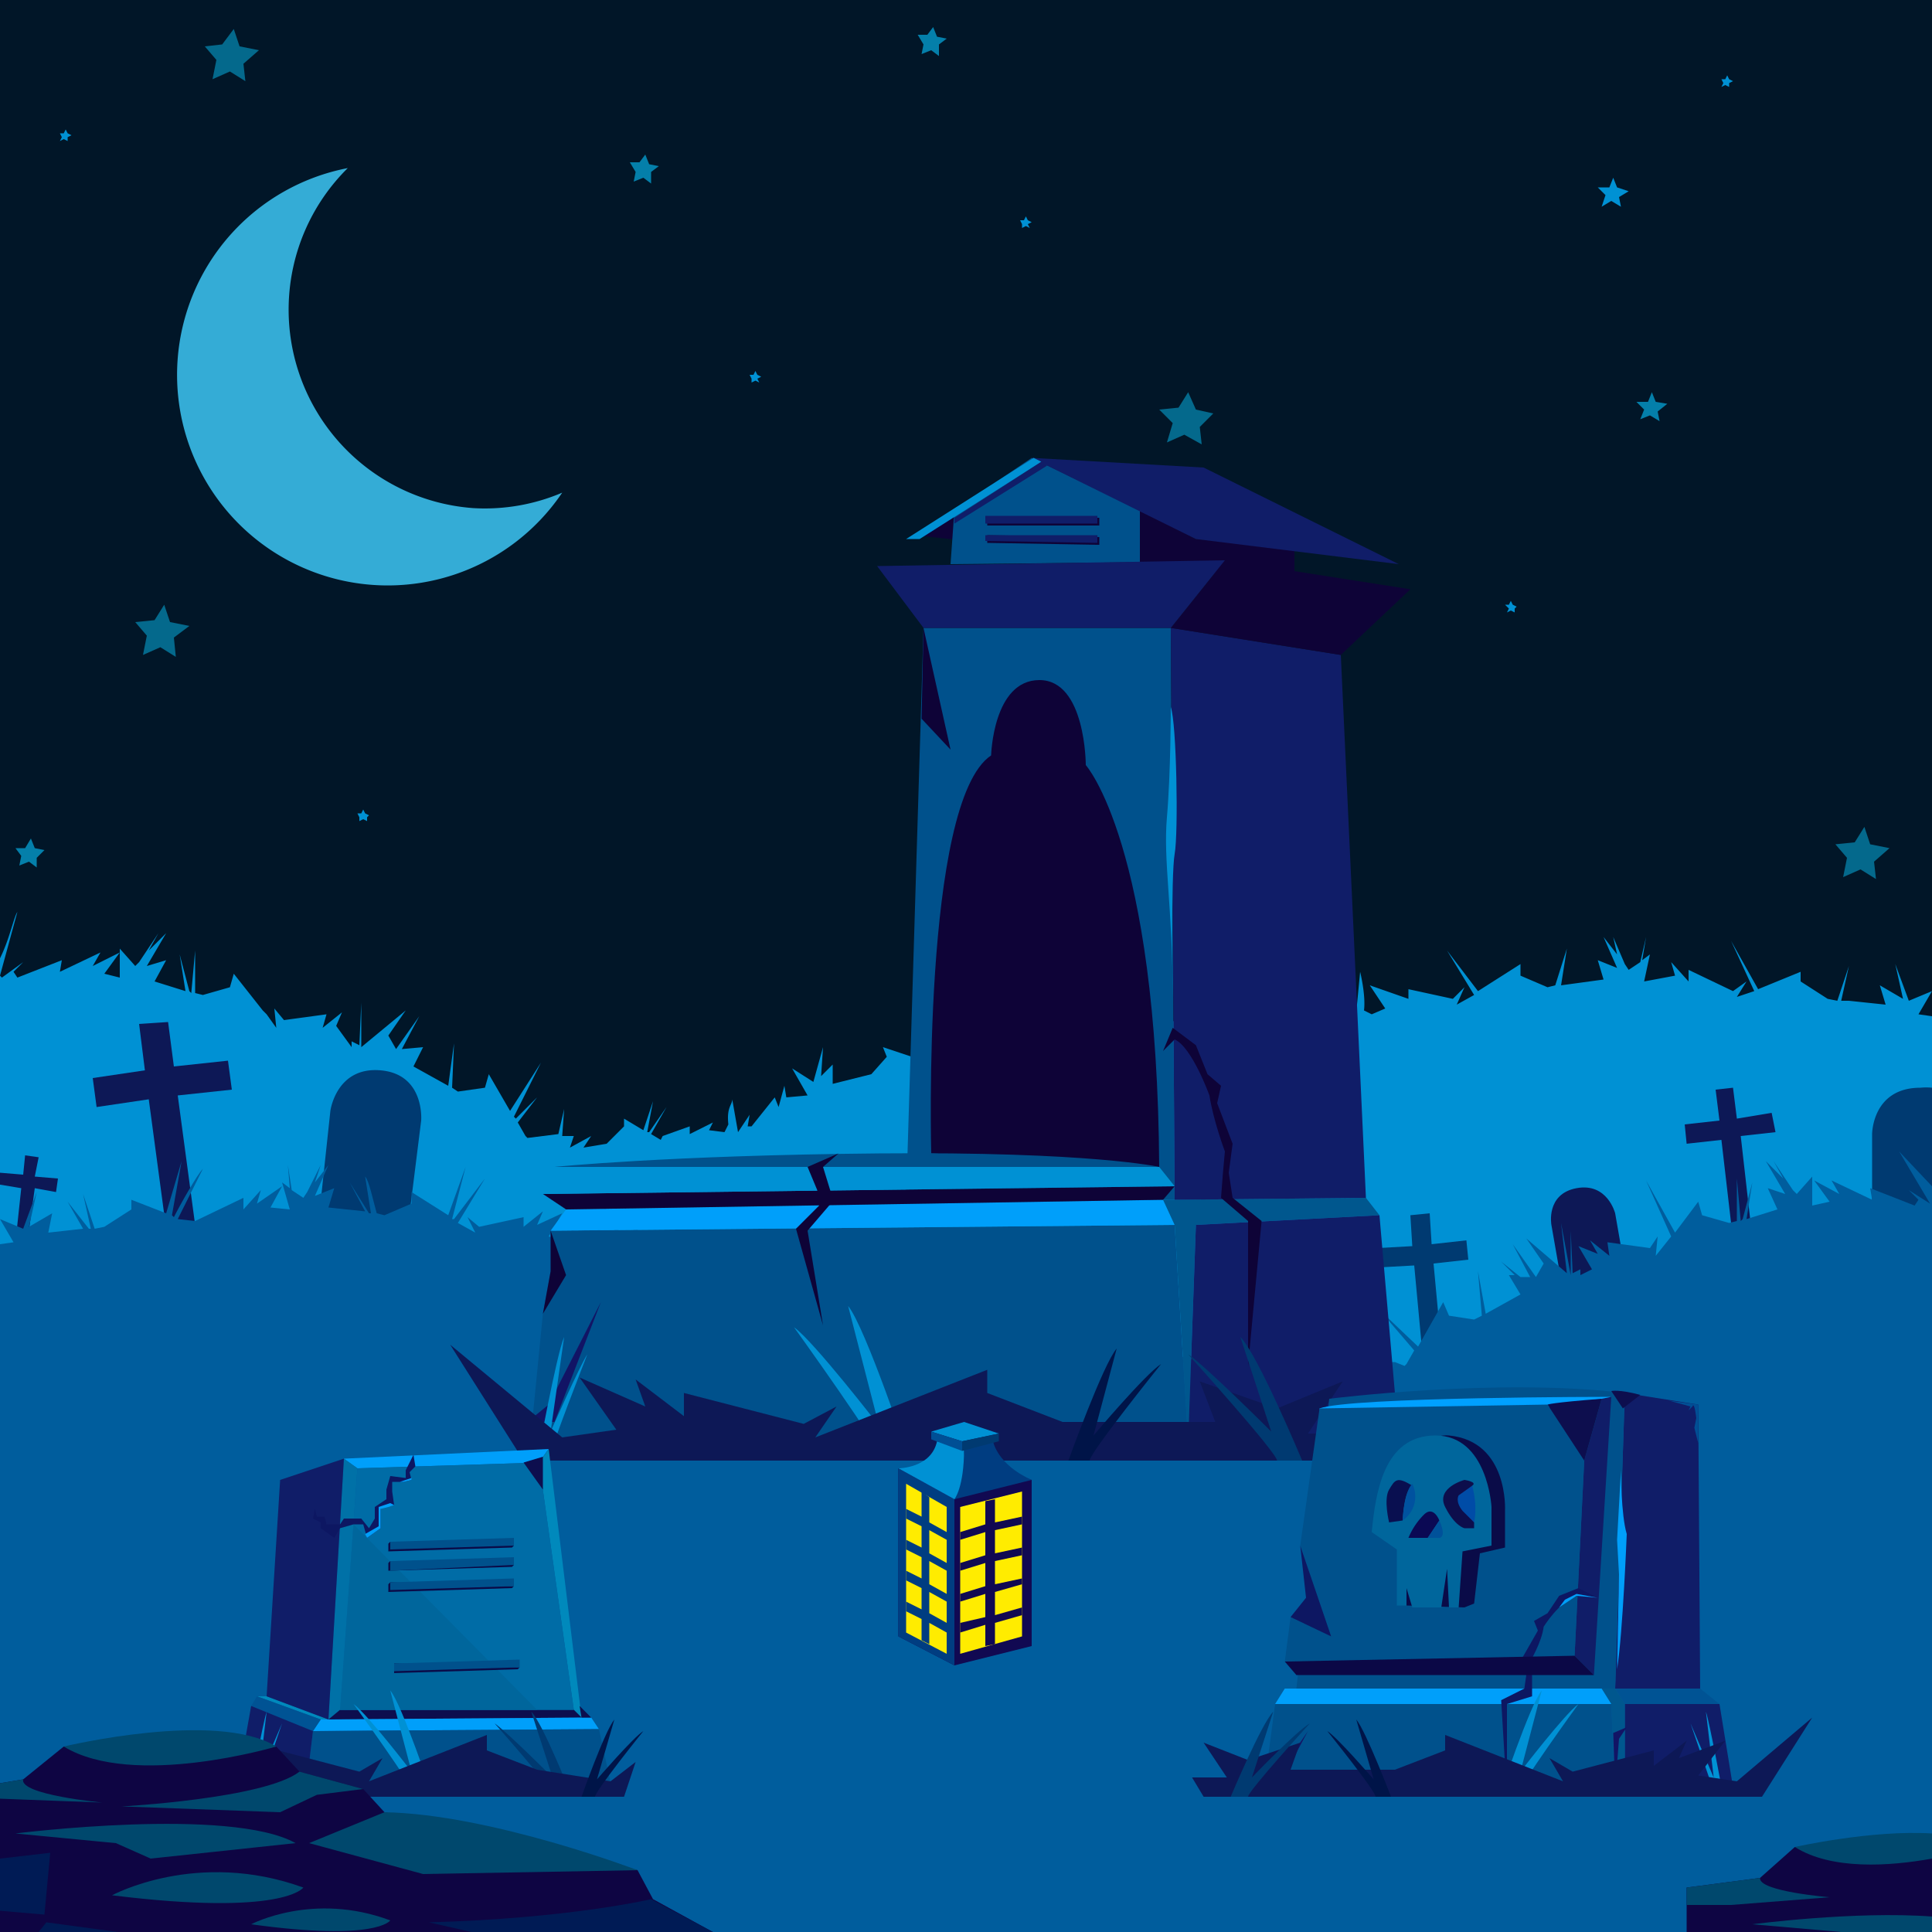 <svg xmlns="http://www.w3.org/2000/svg" xmlns:xlink="http://www.w3.org/1999/xlink" width="100%" height="100%" version="1.1" viewBox="0 0 1000 1000" style="filter: invert(0)"><rect id="background" width="100%" height="100%" fill="#011628"/><g id="attribute-0"><path fill="#34acd6" d="M245 263a103 103 0 0 1-65-176 109 109 0 1 0 111 168 102 102 0 0 1-46 8Z"/><path fill="#0091d4" d="m35 73-2-1-2 1 1-2-1-2h2l1-2 1 2 2 1-2 1v2zM190 425l-2-1-2 1v-2l-1-2h2l1-2 1 2 2 1-1 1v2zM533 118l-2-1-2 1v-2l-1-2h2l1-2 1 2 2 1-2 1 1 2zM393 198l-2-1-2 1v-2l-1-2h2l1-2 1 2 2 1-2 1 1 2zM895 45l-2-1-2 1 1-2-1-2h2l1-2 1 2 2 1-2 1v2zM784 317l-2-1-2 1 1-2-2-2h2l1-2 1 2 2 1-1 1v2z"/><path fill="#047faa" d="m859 218-5-3-5 2 2-5-4-4h6l2-5 2 5 6 1-5 4 1 5zM486 29l-4-3-5 2 1-5-3-5h5l3-4 2 5 5 1-4 3v6zM337 95l-4-3-5 2 1-5-3-5h5l3-4 2 5 5 1-4 3v6zM19 449l-4-3-5 2 1-5-3-4h5l3-5 2 5 5 1-4 4v5z"/><path fill="#04698c" d="m91 340-8-5-9 4 2-10-6-7 10-1 5-8 3 9 10 2-8 6 1 10zM622 230l-9-5-9 4 3-10-7-7 10-1 5-8 4 9 9 2-7 7 1 9zM971 455l-8-5-9 4 2-10-6-7 10-1 5-8 3 9 10 2-8 7 1 9zM127 42l-8-5-9 4 2-10-6-7 9-1 6-8 3 9 10 2-8 7 1 9z"/><path fill="#0091d4" d="m839 107-5-3-5 3 2-6-4-4h6l2-5 2 5 6 2-5 3 1 5z"/><path fill="#fff" d="M-2912-2912v6824h6824v-6824Zm3912 3912H0V0h1000Z"/></g><g id="ground" style="filter: hue-rotate(168deg)"><path fill="#0091d4" d="M9 472c-2 3-4 14-9 24v386h1000V526l-7-1 7-12-12 5-7-19 4 18-12-7 3 10-19-2a940 940 0 0 1-2 0h-2l4-18-6 18-5-1-14-9v-5l-22 9-14-25 12 26-9 3 5-8-7 5-23-11v6l-9-10 2 7-16 3 3-14-4 3 2-12-3 13-6 4-2-3-6-14 2 9-7-9 7 16-10-4 3 10-22 3 3-19-6 19-4 1-14-6v-6l-22 14-16-21 14 23-9 5 4-9-6 6-23-5v5l-20-7 8 12-7 3-4-2c1-8-2-20-2-20l-2 21-18-19 7 12-7 6-9-2c-3-3-4-8-5-9a11 11 0 0 0 2 9l-3-1 3 10-18 5a649 649 0 0 1-2 0l-2 1 3-20-5 21-4 1-7-2-2-8-4 5c-3-7-6-17-8-19l5 15v1l-7-12 6 12-5 5h-1l2-12-12 9-1-5-17 10-26-13 2 5-9 7-21 1v-10l-9 7-6-3 1-13-12 23 1 2-5-1 2-12-11 12-2-5-13 11-6-3 5 6-27-9 2 5-8 9-20 5v-10l-6 6 1-15-5 18-11-7 8 14-11 1-1-6-3 11-2-5-12 15h-2l1-6-6 9-3-17c0 3-3 4-2 13l-2 4-8-1 2-4-12 6v-4l-14 5-1 2-5-3 8-14-9 13h-1l3-16-5 15-10-6v4l-9 9-12 2 4-6-11 6 2-6h-6l1-14-3 13-16 2-1-1-4-7 10-13-11 11-1-1 14-28-16 25-11-19-2 7-14 2-3-2 1-23-3 22-18-10 5-10-11 1 9-17-12 17-4-7 9-13-23 19v-23l-1 22-4-2v3l-8-11 3-7-10 8 2-7-22 3-5-6 1 10-5-7a1277 1277 0 0 1-2-2l-15-19-2 7-14 4-4-1v-22l-2 22-1-1-5-19 3 19-16-5 6-11-10 3 10-17-9 9 5-9-10 15-2 2-8-9v15l-8-2 8-11-14 7 4-7-21 10 1-6-23 9-2-3 5-5-11 8-1-1Zm-15 12"/><path fill="#003a71" d="m211 636-46-5 6-56s3-23 26-21 21 26 21 26Zm789 10h-31v-59s0-24 25-24a31 31 0 0 1 6 0Zm-240 6-1-10-18 2-1-16-10 1 1 16-18 1 1 10 18-1 4 43 10-1-4-43 18-2z"/><path fill="#0d1856" d="m843 668-33 6-7-40s-3-16 13-19 20 13 20 13ZM120 564l-2-15-28 3-3-23-15 1 3 24-27 4 2 15 27-4 9 67 15-2-9-67 28-3zm799 22-2-10-18 3-2-16-9 1 2 16-18 2 1 10 18-2 5 43 10-1-5-44 18-2zM30 610l-12-1 2-10-7-1-1 10-12-1-1 6 12 2-3 28 6 1 4-29 11 2 1-7z"/><path fill="#005d9d" d="m15 635 4-18-7 19-12-5 7 12-7 1v356h1000V614l-17-18 16 27-11-7 5 5-2 3-23-9 1 6-21-10 4 7-13-7 8 11-9 2v-15l-8 9-2-2-10-15 5 9-9-9 10 17-9-3 5 11-16 5 3-19-5 19-1 1-2-22v22l-4 1-14-4-2-7-12 16-15-27 13 29-8 10 1-10-4 6-22-3 1 7-10-8 4 7-10-4 7 12-6 3v-3l-4 2-1-22v23l-5-27 3 26-21-18 9 13-4 7-12-17 9 17h-5l-10-8 7 7h-3l6 10-18 10-4-22 2 23-4 2-13-2-3-7-13 23-20-19 18 21-4 7-1 1-5-2h-10l-4-13 1 14h-6l2 6-11-6 4 6-12-2-8-9v-4l-14 7-8-13 7 14-5 3 3-5-4 3-14-5v4l-5-6 1 4-8-4 2 4h-3l2-8-3 8-4 1-6-8-1 8-7-2-12-16-2 5-9-15v11l-6-2 6-11-9 4-4-19v16l-5-6-1 10-20-5-7-9 1-5-27 9 5-6-5 3-14-11-1 5-11-12 1 12-5 1 2-3h-4l-9-22 1 13-6 3-9-7v9h-21l-8-7 1-5-26 13h-1l-16-10-1 5-5-8v6l-7-7 2 11-7-5-3 4-3-5-3 8-7 1-8-2-9-17 7 17-18-6 3-9-3 1 6-7c-2 0-5 4-9 7l-6 1 5-15c-2 1-5 9-8 16l-7-6 7-13-19 19-2-23 1 24-7-2 1 2-6-2 7-12-13 6 3-7-10 8v-5l-23 5-6-5 4 8-9-5 14-23-16 21h-1l7-27-9 25-19-12v6l-14 6-4-1c-2-7-4-17-6-19l3 19h-1l-10-16 8 15-19-2 3-10-10 4 7-16-7 9 3-9-7 14-2 3-6-4-2-13 1 12-4-3 4 14-10-1 6-11-13 9 2-7-9 10v-6l-25 12-9-1 13-26c-3 3-12 19-15 25l-1-1 5-28-8 27-18-7v5l-14 9-5 1-6-18 4 18h-1l-11-14 8 14-18 2 2-10Zm991-33"/></g><g id="attribute-1"><path fill="#0e0337" d="m473 277 28 3 3-22-31 19z"/><path fill="#00518c" d="m608 621-2-296H478l-9 296h139zm-323 16v21l-4 22-7 71 341-5-7-112-323 3z"/><path fill="#009ffa" d="m285 637 8-11 309-5 6 13-323 3z"/><path fill="#0e0337" d="m293 626-12-8 327-4-6 7-309 5z"/><path fill="#0091d4" d="m608 614-8-10H287l-6 14 327-4z"/><path fill="#00578e" d="m615 746 4-112 95-5-7-9-105 1 6 13 7 112z"/><path fill="#101d68" d="m615 746 109-2-10-115-95 5-4 112zm92-126-13-281-88-14 2 296 99-1z"/><path fill="#0e0337" d="M482 597s-5-182 31-206c0 0 1-39 25-39s24 44 24 44 37 41 38 208Zm-5-225 15 16-14-63-1 47zm217-33 36-34-96-15-28 35 88 14z"/><path fill="#0e0337" d="M670 296v-12l-51-5-29-15v34l80-2z"/><path fill="#00518c" d="M590 264v27l-98 1 2-28 40-27 56 27z"/><path fill="#101d68" d="M606 325H478l-24-32 180-3-28 35zm118-33-105-13-85-42 89 5 101 50z"/><path fill="#0091d4" d="m539 239-63 40h-7l66-42 4 2z"/><path fill="#101d68" d="m539 239-45 29v3l48-30-3-2z"/><path fill="#00518c" d="M600 604H287s58-6 168-7 145 7 145 7Z"/><path fill="#0e0337" d="m285 637 8 23-12 20 4-22v-21zm284-369v4h-58v-4h58z"/><path fill="#101d68" d="M568 267v4h-58v-4h58z"/><path fill="#0e0337" d="M569 278v4l-58-1v-4l58 1z"/><path fill="#101d68" d="M568 277v4l-58-1v-3h58z"/><path fill="#0e0337" d="M608 538c9 4 18 29 18 29 2 13 8 29 8 29l-1 11-1 13 14 12v75l7-75-15-12-2-13 2-15-8-21 2-9-7-6-6-15-12-9-5 12Zm-174 59-16 7 5 12 1 8-12 12 14 50-8-49 12-14v-6l-4-13 8-7z"/><path fill="#121465" d="m311 674-24 62h-14l11-9 27-53z"/><path fill="#0091d4" d="M471 756s-23-69-32-80l16 62s-34-44-44-51c0 0 46 64 46 69Zm-193 0s10-55 14-64l-7 49s15-34 19-40c0 0-20 51-20 55Z"/><path fill="#0d1856" d="m724 756 9-14h-56l18-27-34 14-40-14 8 21h-79l-39-15v-12l-89 35 11-16-17 9-62-16v12l-25-19 5 14-34-15 19 27-28 4-58-48 38 60h453z"/><path fill="#003a71" d="M674 756s-23-55-32-64l16 49s-34-34-43-40c0 0 46 51 46 55Z"/><path fill="#001448" d="M553 756s18-50 25-58l-12 45s27-32 35-37c0 0-37 46-37 50Z"/><path fill="#0091d4" d="M606 366s0 34-2 57 3 46 3 94c0 0-1-64 1-75s1-68-2-76Z"/>
</g><g id="attribute-2" transform="translate(1000, 0) scale(-1,1)"><path fill="#0089bc" d="M862 878h5l-33 12h-4l32-12z"/><path fill="#009ffa" d="m721 757-5-7 106 5-7 5-94-3z"/><path fill="#0089bc" d="m721 757-18 128-4 4 17-139 5 7z"/><path fill="#0071a7" d="m822 755 8 135-6-3-9-127 7-5z"/><path fill="#101d68" d="m855 766-33-11 8 135 32-12-7-112z"/><path fill="#0d0e4e" d="m699 889 131 1-6-5H703l-4 4z"/><path fill="#006ca6" d="m815 760 9 125H703l18-128 94 3z"/><path fill="#00669c" d="m817 789 7 96H722l95-96z"/><path fill="#009ffa" d="m694 889 140 1 4 6-148-1 4-6z"/><path fill="#00518c" d="m690 895-7 32 159 2-4-33-148-1z"/><path fill="#005394" d="m834 890 33-12 3 5-32 13-4-6z"/><path fill="#101d68" d="m838 896 4 33 33-18-5-28-32 13z"/><path fill="#0d1762" d="m837 781-1 4h-4l-1 4h-7l-2-3h-9l-4 5-3-5v-6l-6-4v-5l-2-7-8 1v-4l-4-8-1 6 3 3-1 4 4 1h6v5l-1 7h4l3 2v10l7 5 2-7h5l7 2 3 5 7-5v-3l4-2-1-5z"/><path fill="#0d0e4e" d="M719 754v17l10-14-10-3ZM694 889l6-6-1 6h-5z"/><path fill="#0a0b48" d="M799 799v4l-64-2-1-1 64-2 1 1z"/><path fill="#00518c" d="M798 798v4l-64-2v-4l64 2z"/><path fill="#0a0b48" d="M799 809v4l-64-2-1-1 64-2 1 1z"/><path fill="#00518c" d="M798 808v5l-64-3v-4l64 2z"/><path fill="#0a0b48" d="M799 820v4l-64-2-1-1 64-2 1 1z"/><path fill="#00518c" d="M798 819v4l-64-2v-4l64 2z"/><path fill="#0a0b48" d="M796 862v4l-64-2-1-1 65-2v1z"/><path fill="#00518c" d="M796 861v4l-65-2v-4l65 2z"/><path fill="#0d1762" d="M720 927v-5l-7-6 4 11h3zM832 929v-6l9-6 5 10 4-3-5-4-5-8-11 11 3 6z"/><path fill="#009ffa" d="M832 929v-6l9-6-1-1-10 7 2 6zM811 794l-7-4v-10l-6-2-2 1 3 1 4 1v10l7 5 1-2zM793 767l-6-2v1l4 1h2z"/><path fill="#0091d4" d="M776 930s16-48 22-55l-11 42s23-30 30-35c0 0-32 44-32 48Z"/><path fill="#003a71" d="M704 930s15-38 21-44l-11 34s24-24 30-28c0 0-31 35-31 38Z"/><path fill="#0d1856" d="m671 912 6 18h215l-13-11 14-18-24 9 4-9-17 13v-8l-42 11-12-7 7 12-61-24v8l-26 10-38 6-13-10z"/><path fill="#001448" d="M699 930s-12-34-17-40l9 31s-19-22-24-25c0 0 25 31 25 34Z"/><path fill="#0091d4" d="M871 930s-7-38-9-44l4 34-12-28 13 38Z"/></g><g id="attribute-3"><path fill="#101d68" d="m836 874 5-153 38 6 1 147h-44z"/><path fill="#00518c" d="m841 721-5 153H671l17-150s87-11 153-3Z"/><path fill="#0d0e4e" d="m849 722-9 7-6-9s4-1 15 2Z"/><path fill="#009ffa" d="M839 761s0 23 3 33c0 0-2 51-5 70l1-49-1-18Z"/><path fill="#101d68" d="m834 723-9 144-10-10 5-101 9-32 5-1z"/><path fill="#00a0ff" d="M834 723s-135 0-151 6l1 6 115-6 30-5Z"/><path fill="#00518c" d="m815 857 5-101-19-29-118 2-10 71 16 47-21-10-3 23 150-3z"/><path fill="#0d1762" d="m673 800 3 27-8 10 21 10-16-47z"/><path fill="#005394" d="M880 874h-44l5 8h49l-10-8z"/><path fill="#101d68" d="m890 882 7 43-56 5v-48h49z"/><path fill="#00578e" d="M836 874h-7l5 8 2 48h5v-48l-5-8z"/><path fill="#009ffa" d="M829 874H665l-5 8h174l-5-8z"/><path fill="#00518c" d="m834 882 2 48-182-3 6-45h174z"/><path fill="#0d1762" d="M816 826c-9 3-17 16-17 16-1 8-7 18-7 18l1 7v11l-13 4v48l-3-50 12-6 1-7-2-9 8-14-2-5 7-4 6-9 10-4 10 5Z"/><path fill="#0b0846" d="m815 857-150 3 6 7h154l-10-10z"/><path fill="#0d0e4e" d="m829 724-9 32-19-29s2-1 28-3Z"/><path fill="#009ffa" d="m827 827-11-2-6 3-3 4 9-6 11 1z"/><path fill="#004f95" d="m864 725 15 2v20l-2-8 1-5s-1-9-2-6l-2 2 1-2Z"/><path fill="#121465" d="m677 896-14 26h-7l6-4 15-22zM836 926l-1-29 7-3-4 6-2 26z"/><path fill="#0a0b48" d="m728 831 30 1 5-2 3-26 13-3v-19s2-36-29-39-22 88-22 88Z"/><path fill="#00669c" d="m755 832 2-29 15-3v-20s-2-37-29-37-31 30-33 50l13 9v29h5v-9l3 10h15l3-20 1 20Z"/><path fill="#090f50" d="M731 769s-4 1-5 18l-7 1s-3-12 0-17 4-7 12-2Z"/><path fill="#00529f" d="M726 787a15 15 0 0 0 5-19s-4 3-5 19Z"/><path fill="#0b0954" d="M729 796h10l6-9s-3-8-8-3a37 37 0 0 0-8 12Z"/><path fill="#00519a" d="M739 796h6s4 0 0-9Z"/><path fill="#004ca7" d="M763 788s2-8-1-19l-11 6 1 6Z"/><path fill="#0d0e4c" d="M763 791h-5s-5-1-10-11 10-14 10-14 7 1 4 3l-7 5s-2 3 2 8l6 6Z"/><path fill="#0091d4" d="M776 930s16-48 22-55l-11 42s23-30 30-35c0 0-32 44-32 48ZM892 930s-7-38-9-44l4 34-12-28 13 38Z"/><path fill="#0d1856" d="m623 930-6-10h18l-12-18 23 9 27-9-5 14h54l26-10v-8l61 24-7-12 12 7 42-11v8l17-13-4 9 24-9-14 18 20 3 39-33-26 41H623z"/><path fill="#003a71" d="M637 930s16-38 22-44l-11 34s23-24 30-28c0 0-32 35-32 38Z"/><path fill="#001448" d="M720 930s-13-34-18-40l9 31s-19-22-24-25c0 0 25 31 25 34Z"/></g><g id="attribute-4"><path fill="#110952" d="M465 760v87l29 15 40-10v-86l-69-6z"/><path fill="#003d81" d="m494 776-29-16v87l29 15v-86z"/><path fill="#ffec00" d="m529 847-32 9v-76l32-8v75z"/><path fill="#110952" d="M529 789v-4l-14 3v-12l-5 1v12l-13 4v4l13-4v12l-13 4v4l13-4v12l-13 4v4l13-4v12l-13 3v5l13-4v11l5-1v-11l14-4v-4l-14 4v-12l14-4v-3l-14 3v-12l14-3v-4l-14 3v-12l14-3z"/><path fill="#ffec00" d="M490 856v-76l-21-12v77l21 11z"/><path fill="#0091d4" d="m485 746 14 4s2 23-5 26l-29-16s17 0 20-14Z"/><path fill="#003d81" d="m534 766-40 10s5-6 5-26l15-4s2 12 20 20Z"/><path fill="#0091d4" d="m482 741 16 5 19-4-18-6-17 5z"/><path fill="#003d81" d="M490 797v-4l-9-5v-13l-4-3v13l-8-4v5l8 4v11l-8-4v5l8 4v11l-8-4v5l8 4v11l-8-4v5l8 4v11l4 2v-11l9 5v-5l-9-5v-11l9 5v-4l-9-5v-12l9 5v-4l-9-5v-12l9 5z"/><path fill="#004f95" d="M482 741v4l16 6v-5l-16-5z"/><path fill="#003a71" d="M498 746v5l19-5v-4l-19 4z"/>
</g><g id="front"><path fill="#0e0543" d="m0 923 12-2 21-17h110l12 13 33 9 11 12 131 30 8 15 31 17H0v-77z"/><path fill="#001b55" d="m369 1000-32-17s-42 10-115 12l22 5Z"/><path fill="#00486d" d="M202 994s-7 11-72 2c0 0 32-17 72-2ZM157 977s-10 15-99 4c0 0 44-24 99-4Z"/><path fill="#001b55" d="m61 1000-37-5-4 5h41zM0 962v27l23 2 3-32-26 3z"/><path fill="#00486d" d="m219 970 111-2s-76-29-131-30l-39 16ZM153 954l-75 8-18-8-52-5s111-14 145 5ZM188 926l-24 3-19 9-82-3s74-4 92-18ZM143 904s-74 22-110 0c0 0 79-19 110 0ZM0 931l53 2s-43-4-41-12l-12 2Z"/><path fill="#0e0543" d="M1000 1000H873v-23l38-5 18-16h71v44z"/><path fill="#00486d" d="M1000 1000h-47l-46-4s53-7 93-4ZM1000 962c-22 4-52 6-71-6 0 0 40-9 71-7ZM947 982s-37-3-36-10l-38 5v9h23Z"/></g></svg>
